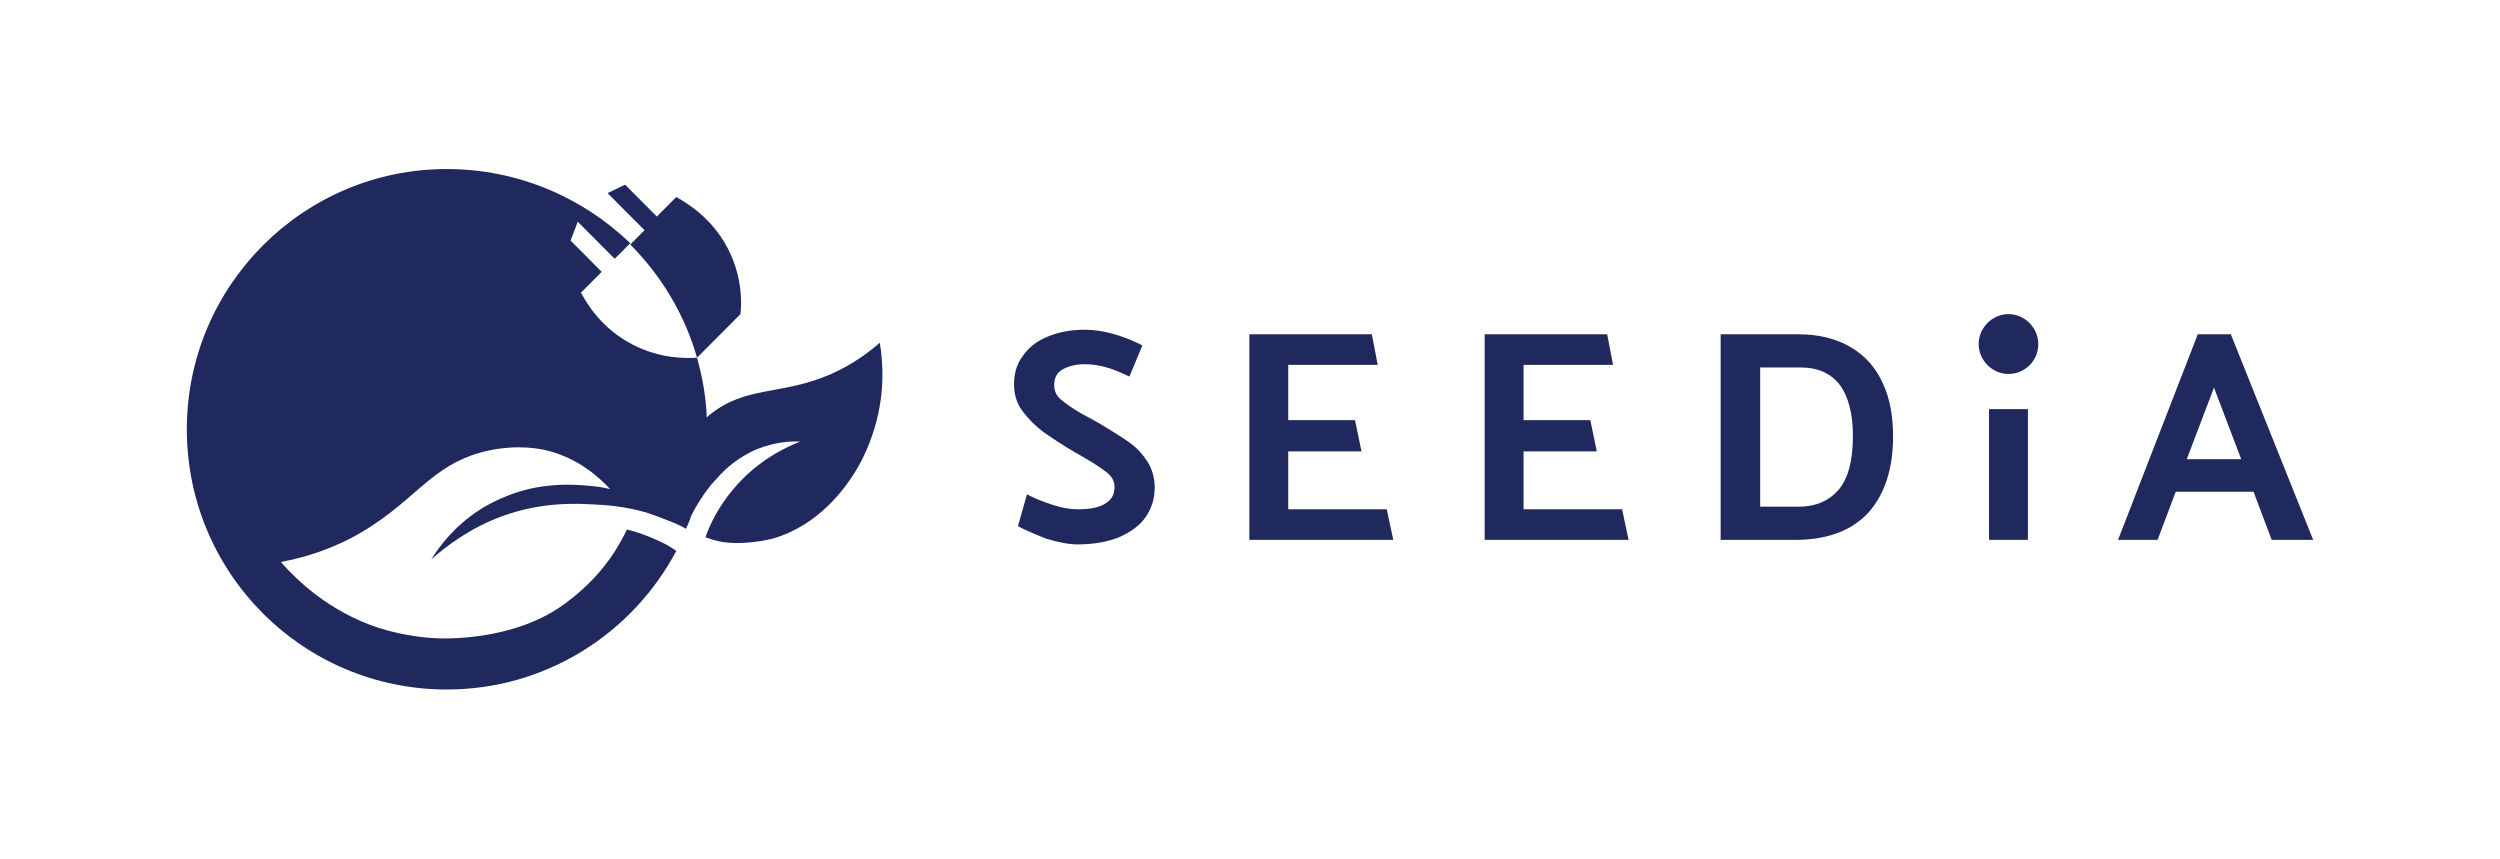 <?xml version="1.0" encoding="UTF-8"?>
<svg xmlns="http://www.w3.org/2000/svg" width="562" height="193" viewBox="0 0 562 193" fill="none">
  <g clip-path="url(#clip0_6606_7318)">
    <path d="M228.828 118.291L230.868 111.125C232.471 112.002 234.365 112.733 236.551 113.465C238.737 114.196 240.632 114.488 242.381 114.488C245.149 114.488 247.19 114.05 248.501 113.172C249.959 112.295 250.542 111.125 250.542 109.37C250.542 108.2 249.959 107.176 248.938 106.298C247.773 105.421 246.17 104.251 243.838 102.935L241.798 101.765C238.737 100.01 236.406 98.401 234.511 97.085C232.762 95.768 231.159 94.159 229.848 92.404C228.536 90.65 227.953 88.602 227.953 86.408C227.953 84.068 228.536 81.874 229.848 80.12C231.159 78.218 232.908 76.756 235.385 75.732C237.717 74.708 240.632 74.123 243.838 74.123C247.773 74.123 252.145 75.293 256.808 77.633L253.893 84.653C251.999 83.776 250.396 83.044 248.793 82.606C247.335 82.167 245.587 81.874 243.838 81.874C241.798 81.874 240.195 82.313 238.883 83.044C237.571 83.776 236.988 84.946 236.988 86.555C236.988 87.871 237.426 88.894 238.446 89.772C239.466 90.65 241.069 91.82 243.401 93.136L245.587 94.306L247.627 95.476C250.25 97.085 252.436 98.401 254.039 99.571C255.642 100.741 256.954 102.203 257.974 103.812C258.994 105.421 259.577 107.468 259.577 109.662C259.577 112.148 258.848 114.342 257.537 116.243C256.225 118.145 254.185 119.607 251.562 120.777C248.938 121.801 245.878 122.386 242.235 122.386C240.34 122.386 238.009 121.947 235.094 121.07C232.617 120.046 230.431 119.168 228.828 118.291ZM311.749 114.488L313.206 121.362H280.854V75.147H308.397L309.709 82.021H289.598V94.452H304.608L306.065 101.472H289.598V114.488H311.749ZM364.65 114.488L366.107 121.362H333.755V75.147H361.298L362.61 82.021H342.499V94.452H357.509L358.967 101.472H342.499V114.488H364.65ZM404.289 121.362H386.801V75.147H404.289C408.952 75.147 412.887 76.171 416.093 78.072C419.299 79.973 421.631 82.606 423.234 86.116C424.837 89.48 425.566 93.575 425.566 98.108C425.566 105.421 423.671 111.125 420.028 115.22C416.385 119.168 411.138 121.216 404.289 121.362ZM404.726 82.606H395.691V113.903H404.289C408.224 113.903 411.138 112.587 413.324 110.101C415.51 107.468 416.531 103.52 416.531 97.962C416.531 92.99 415.51 89.187 413.616 86.555C411.576 83.922 408.661 82.606 404.726 82.606ZM455.878 91.966V121.362H447.134V91.966H455.878ZM476.135 121.362L494.06 75.147H501.492L520 121.362H510.673L506.593 110.54H489.105L485.024 121.362H476.135ZM491.582 103.227H503.824L497.703 87.139L491.582 103.227ZM458.21 77.341C458.21 73.684 455.149 70.613 451.506 70.613C447.863 70.613 444.802 73.684 444.802 77.341C444.802 80.997 447.863 84.068 451.506 84.068C455.149 84.068 458.21 81.143 458.21 77.341Z" fill="#20295D"></path>
    <path d="M156.691 80.414L166.455 70.615C166.747 68.129 166.892 62.279 163.686 55.99C160.043 48.824 154.068 45.461 152.028 44.291L147.656 48.678L140.515 41.512L136.58 43.413L144.887 51.749L141.681 54.967C148.53 61.84 153.922 70.615 156.691 80.414Z" fill="#20295D"></path>
    <path d="M197.787 77.049C193.415 80.851 189.48 82.899 186.857 84.069C175.49 89.041 167.621 86.555 159.314 93.429C159.168 93.575 159.023 93.721 158.877 93.868C158.731 89.188 157.857 84.654 156.691 80.412C154.213 80.559 148.53 80.705 142.263 77.487C135.123 73.831 131.771 67.981 130.605 65.787L135.268 61.108L128.273 54.087L129.876 49.846L138.183 58.182L141.68 54.672C131.042 44.435 116.469 38 100.438 38C68.232 38 42 64.179 42 96.5C42 128.821 68.086 155 100.438 155C122.881 155 142.263 142.276 152.027 123.849C151.007 123.117 149.841 122.386 148.53 121.801C145.761 120.485 143.284 119.608 140.952 119.023C139.932 121.07 138.62 123.556 136.871 125.896C133.811 130.137 130.313 133.209 127.399 135.402C115.74 144.324 99.273 143.592 97.378 143.446C95.192 143.3 90.529 142.861 84.991 141.106C73.624 137.304 66.483 130.138 63.131 126.335C70.272 125.019 75.518 122.679 78.724 121.07C93.443 113.319 96.212 104.397 109.62 101.326C116.323 99.864 121.278 100.888 122.59 101.18C130.168 102.935 134.977 107.615 137.163 109.955C135.997 109.662 134.54 109.37 132.645 109.224C130.896 109.077 126.816 108.639 121.861 109.37C114.574 110.394 108.891 113.904 108.016 114.489C102.041 118.291 98.69 122.971 96.941 125.75C100.438 122.679 105.83 118.584 113.117 115.951C122.152 112.734 129.73 113.172 134.685 113.465C140.369 113.757 144.158 114.927 145.324 115.22C147.947 116.097 150.424 117.121 151.59 117.56C152.61 117.999 153.485 118.437 154.213 118.876C154.651 117.852 155.088 116.975 155.379 115.951C156.545 113.611 158.002 111.271 159.897 108.931C160.334 108.492 160.771 107.907 161.5 107.176C162.812 105.714 165.726 102.789 170.39 100.887C174.179 99.425 177.53 99.132 179.862 99.279C176.51 100.595 170.244 103.52 164.852 109.955C161.5 113.904 159.605 117.852 158.585 120.777C158.877 120.924 159.168 120.924 159.46 121.07C159.46 121.07 159.897 121.216 160.334 121.362C166.018 123.117 173.741 121.07 173.741 121.07C184.38 117.999 190.209 109.224 191.812 106.737C192.395 105.86 194.435 102.642 196.038 97.963C199.099 89.188 198.516 81.436 197.787 77.049Z" fill="#20295D"></path>
  </g>
  <defs>
    <clipPath id="clip0_6606_7318">
      <rect width="478" height="117" fill="white" transform="translate(42 38)"></rect>
    </clipPath>
  </defs>
</svg>
